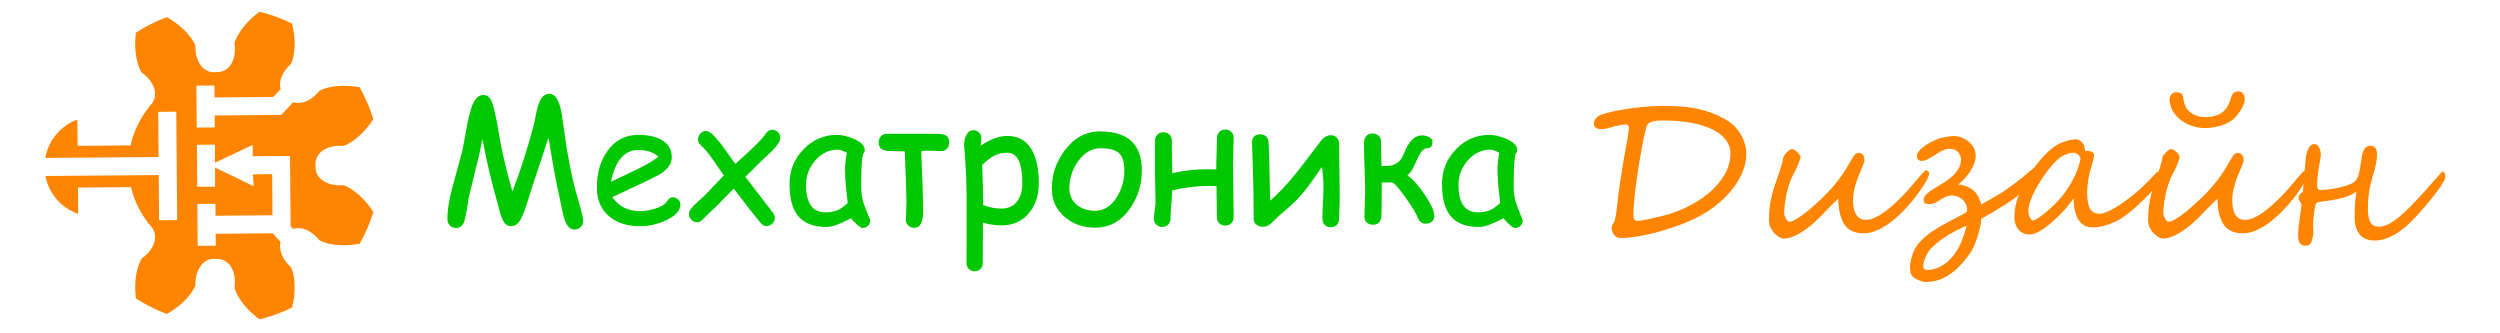 <?xml version="1.0" encoding="UTF-8"?>
<!-- Creator: CorelDRAW 2020 (64-Bit) -->
<svg xmlns="http://www.w3.org/2000/svg" xmlns:xlink="http://www.w3.org/1999/xlink" xmlns:xodm="http://www.corel.com/coreldraw/odm/2003" xml:space="preserve" width="150mm" height="20mm" version="1.1" style="shape-rendering:geometricPrecision; text-rendering:geometricPrecision; image-rendering:optimizeQuality; fill-rule:evenodd; clip-rule:evenodd" viewBox="0 0 15000 2000">
 <defs>
  <style type="text/css">
   <![CDATA[
    .fil2 {fill:#FF8400}
    .fil0 {fill:#00C800;fill-rule:nonzero}
    .fil1 {fill:#FF8400;fill-rule:nonzero}
   ]]>
  </style>
 </defs>
 <g id="_0">
  <path class="fil0" d="M3446.66 1377.24c-18.21,0 -33.16,-9.45 -44.85,-28.18 -9.96,-16.15 -19.07,-43.13 -27.14,-80.76l-18.05 -86.77c-13.74,-53.62 -35.57,-172.18 -65.46,-355.69l-100.87 303.79 -29.9 95.71c-12.03,37.98 -24.74,69.08 -37.8,93.31 -14.09,25.26 -33.16,37.97 -57.05,37.97 -19.76,0 -35.39,-10.65 -46.91,-31.96 -7.39,-14.09 -14.09,-32.13 -20.1,-53.95l-14.61 -55.85c-33.85,-118.56 -63.75,-245.54 -89.69,-380.95l-18.04 90.21 -64.96 266.17c-2.74,31.1 -11.16,77.32 -25.25,138.49 -9.97,26.12 -26.64,39.18 -49.66,39.18 -16.5,0 -29.56,-5.84 -39.35,-17.7 -8.42,-9.96 -12.55,-22.51 -12.55,-37.28 0,-56.02 11.52,-124.92 34.71,-206.54l55.33 -202.94 29.21 -158.77c14.78,-74.23 30.42,-122.68 46.74,-145.54 13.58,-19.41 30.07,-29.21 49.83,-29.21 21.82,0 38.15,12.37 48.97,37.29 13.06,29.9 27.15,90.9 42.27,182.83 17.87,110.48 45.54,230.08 83.17,358.78 49.83,-129.39 92.79,-264.1 129.22,-404.15l15.12 -73.54c6.01,-29.55 13.92,-53.27 23.71,-71.48 13.06,-24.57 31.1,-36.94 53.95,-36.94 28.87,0 50.87,27.83 65.99,83.33 5.32,19.08 11.85,58.77 19.59,118.91 19.76,151.73 44.5,281.46 73.88,388.85l24.75 86.6c12.71,46.4 19.07,75.09 19.07,85.75 0,14.6 -5.5,26.63 -16.32,36.42 -11,9.8 -23.2,14.61 -36.95,14.61z"></path>
  <path id="1" class="fil0" d="M3842.38 1357.65c-75.95,0 -137.29,-18.9 -184.2,-56.87 -51.38,-41.76 -76.98,-100.52 -76.98,-175.96 0,-87.12 21.14,-160.14 63.58,-219.08 45.88,-64.44 107.39,-96.57 184.37,-96.57 55.67,0 101.21,9.45 136.61,28.18 43.3,23.2 64.95,58.77 64.95,106.71 0,33.5 -19.07,64.09 -57.05,91.58 -16.84,12.03 -52.41,30.76 -106.88,56.36l-192.79 90.9c18.73,27.84 42.27,48.8 70.28,62.89 28.01,14.09 60.65,21.14 97.94,21.14 23.03,0 50.35,-4.3 81.45,-13.06 39.69,-11.17 65.12,-25.61 76.46,-43.48 11.52,-18.04 23.72,-26.97 36.77,-26.97 11.86,0 22.34,4.46 31.45,13.23 9.28,8.93 13.92,19.24 13.92,30.93 0,37.11 -30.07,69.07 -90.04,95.88 -51.38,22.85 -101.21,34.19 -149.84,34.19zm-13.4 -457.75c-41.07,0 -75.09,15.8 -102.24,47.42 -27.32,31.79 -47.6,79.39 -61,143.14l154.65 -73.38c60.83,-29.55 104.13,-55.15 129.9,-76.98 -28.87,-26.8 -69.42,-40.2 -121.31,-40.2z"></path>
  <path id="2" class="fil0" d="M4635.38 902.82l-73.54 69.07 -89.52 89.35 164.27 213.93c8.42,10.83 12.54,21.31 12.54,31.62 0,13.23 -4.98,24.74 -15.12,34.71 -10.14,10.14 -21.65,15.12 -34.54,15.12 -12.71,0 -24.4,-6.19 -34.88,-18.56 -30.76,-35.74 -85.06,-104.81 -162.72,-206.71l-98.12 101.21c-19.76,17.87 -48.63,45.53 -86.6,83.17 -10.65,12.19 -22.34,18.21 -34.71,18.21 -12.72,0 -24.06,-4.98 -34.02,-15.12 -9.8,-10.14 -14.78,-21.65 -14.78,-34.71 0,-10.48 4.12,-21.14 12.54,-31.79 9.45,-12.54 24.06,-27.49 43.82,-44.85 23.2,-20.62 38.49,-34.71 45.71,-42.44l107.22 -112.38 -65.98 -95.36c-26.47,-37.98 -49.66,-65.64 -69.6,-83.17 -12.71,-11.34 -19.07,-23.88 -19.07,-37.29 0,-13.4 4.81,-25.25 14.44,-35.74 9.45,-10.48 20.44,-15.63 32.99,-15.63 19.76,0 49.66,25.94 89.52,77.66l87.12 120.46 98.97 -90.73c40.9,-38.83 68.73,-69.07 83.17,-90.9 10.65,-15.81 23.37,-23.71 38.14,-23.71 12.89,0 24.4,4.81 34.54,14.61 9.97,9.79 14.95,20.96 14.95,33.85 0,18.38 -15.64,43.81 -46.74,76.12z"></path>
  <path id="3" class="fil0" d="M5174.76 1367.96c-6.36,0 -17.87,-7.39 -34.71,-22.16 -15.13,-13.75 -26.29,-25.95 -33.68,-36.6 -32.31,17.35 -60.66,30.41 -85.23,39.34 -24.4,8.77 -45.02,13.24 -61.34,13.24 -78.7,0 -135.92,-22.17 -171.83,-66.5 -33.85,-41.59 -50.87,-105.33 -50.87,-191.25 0,-81.1 28.01,-150.52 83.86,-208.26 56.01,-57.73 122.86,-86.6 200.35,-86.6 29.21,0 62.03,7.56 98.29,22.68 45.7,18.73 68.56,41.41 68.56,67.87 0,9.11 -3.27,17.19 -9.97,24.23 -3.43,12.72 -6.01,33.68 -7.9,62.89 -1.89,29.21 -2.92,66.67 -3.27,112.21 -0.34,41.75 2.58,74.57 8.59,98.8 3.27,14.78 13.75,44.33 31.45,88.49 2.41,6.19 6.19,14.95 11.51,26.81l3.1 8.42c0,13.57 -4.64,24.57 -14.09,33.33 -9.46,8.77 -20.28,13.06 -32.82,13.06zm-104.65 -350.02c0,-14.43 0.86,-30.24 2.75,-47.25 1.89,-17.01 4.64,-35.05 8.42,-54.13 -12.54,-6.53 -23.2,-11.17 -32.13,-14.26 -8.94,-2.92 -15.98,-4.47 -21.48,-4.47 -52.07,0 -97.08,21.31 -134.89,63.75 -37.8,42.62 -56.7,91.59 -56.7,147.09 0,55.16 9.79,96.57 29.21,124.06 19.59,27.67 48.8,41.41 87.8,41.41 32.31,0 59.63,-5.84 82.31,-17.7 12.03,-6.35 29.04,-19.07 50.86,-38.31 -10.82,-89.18 -16.15,-155.85 -16.15,-200.19z"></path>
  <path id="4" class="fil0" d="M5695.57 855.56c0,14.78 -4.64,26.98 -13.91,36.6 -9.28,9.63 -21.14,14.44 -35.57,14.44 -9.11,0 -22.51,-0.52 -40.55,-1.38 -18.05,-0.86 -31.62,-1.2 -40.73,-1.2 -9.96,0 -22.51,1.03 -37.29,3.09 7.56,176.47 11.35,296.24 11.35,359.3 0,67.01 -17.7,100.52 -53.27,100.52 -13.4,0 -25.09,-4.3 -34.88,-13.06 -9.97,-8.76 -14.95,-19.59 -14.95,-32.65 0,-12.71 0.51,-31.78 1.54,-57.22 1.03,-25.6 1.55,-44.67 1.55,-57.39 0,-44.16 -3.44,-143.65 -10.31,-298.47 -11,-0.68 -32.48,-1.03 -63.92,-1.03 -29.38,0 -49.66,-2.06 -61,-6.01 -21.14,-7.39 -31.79,-23.03 -31.79,-46.57 0,-14.09 4.47,-26.29 13.4,-36.42 8.94,-10.14 20.45,-15.13 35.06,-15.13l297.26 0c24.75,0 42.79,2.58 53.79,7.56 16.15,7.74 24.22,22.69 24.22,45.02z"></path>
  <path id="5" class="fil0" d="M6008.82 1352.5c-33.68,0 -70.63,-5.33 -111.01,-16.16l-1.03 241.08c0,14.78 -4.64,26.81 -13.74,36.26 -9.11,9.45 -20.97,14.09 -35.23,14.09 -14.26,0 -26.12,-4.64 -35.22,-14.09 -9.11,-9.45 -13.75,-21.48 -13.75,-36.26l1.03 -201.55 0 -201.05c-1.03,-73.54 -3.61,-140.55 -7.73,-201.04l-7.73 -102.24c0,-23.88 4.46,-43.98 13.23,-60.48 10.14,-19.76 24.91,-29.73 44.16,-29.73 13.23,0 24.23,4.64 33.33,13.92 8.94,9.28 13.41,20.79 13.41,34.2 0,3.09 -0.52,8.59 -1.55,16.66 -1.72,10.31 -2.92,19.94 -3.61,28.7 28.87,-19.93 56.7,-34.71 83.68,-44.68 26.81,-9.79 52.41,-14.77 76.98,-14.77 68.73,0 119.25,30.58 151.04,91.58 25.26,48.29 37.8,112.38 37.8,191.76 0,72.52 -19.59,132.31 -58.59,179.22 -41.24,49.66 -96.57,74.58 -165.47,74.58zm34.88 -436.11c-30.76,0 -58.77,6.88 -83.51,20.62 -17.87,9.8 -40.38,27.49 -67.53,53.27 4.12,76.12 6.19,156.19 6.19,240.05 36.6,14.09 73.37,21.13 109.97,21.13 42.1,0 74.06,-15.64 96.39,-46.74 19.08,-27.15 28.7,-62.37 28.7,-105.67 0,-61 -7.39,-106.71 -22.34,-137.12 -14.95,-30.42 -37.63,-45.54 -67.87,-45.54z"></path>
  <path id="6" class="fil0" d="M6851.13 1023.44c0,82.82 -23.2,157.91 -69.42,225.27 -53.96,78.18 -124.24,117.19 -211.01,117.19 -70.97,0 -131.28,-20.96 -180.94,-62.89 -52.58,-44.16 -78.87,-101.55 -78.87,-172 0,-82.82 25.26,-158.43 75.95,-226.82 56.53,-77.15 128.19,-115.64 214.96,-115.64 166.16,0 249.33,78.36 249.33,234.89zm-105.16 0c0,-51.03 -10.83,-86.08 -32.31,-105.16 -21.48,-19.07 -58.76,-28.69 -111.86,-28.69 -51.38,0 -95.88,25.94 -133.17,78.01 -35.05,49.31 -52.58,103.78 -52.58,163.41 0,40.21 15.12,73.03 45.54,98.11 29.04,23.89 65.47,35.74 109.11,35.74 50.86,0 93.3,-25.94 127.67,-78.01 31.79,-47.94 47.6,-102.41 47.6,-163.41z"></path>
  <path id="7" class="fil0" d="M7401.84 1303.53c0,14.94 -4.64,26.8 -14.09,36.08 -9.45,9.28 -21.31,13.92 -35.74,13.92 -14.95,0 -26.98,-4.64 -36.43,-13.92 -9.45,-9.11 -14.09,-21.14 -14.09,-35.91 0,-25.95 -0.86,-88.15 -2.58,-186.78 -24.91,-1.03 -36.94,-1.55 -36.25,-1.55 -79.22,0 -155.85,8.94 -229.74,26.81 0,19.07 -1.72,47.42 -4.98,84.54 -3.44,36.08 -4.99,64.26 -4.99,84.71 0,14.78 -4.64,26.8 -13.91,36.26 -9.28,9.45 -21.14,14.09 -35.92,14.09 -14.43,0 -26.29,-4.64 -35.74,-14.09 -9.28,-9.46 -14.09,-21.48 -14.09,-36.26 0,-12.03 1.72,-28.52 4.81,-49.49 3.27,-20.96 4.82,-37.46 4.82,-49.66 0,-20.1 -0.52,-50.34 -1.55,-90.72 -1.03,-40.38 -1.55,-70.8 -1.55,-90.9 0,-21.48 0,-52.58 0,-93.48 0.35,-41.06 0.52,-72.17 0.52,-93.64 0,-14.78 4.81,-26.81 14.26,-35.92 9.28,-9.28 21.31,-13.91 35.74,-13.91 14.95,0 26.98,4.63 36.43,13.74 9.45,9.28 14.09,21.14 14.09,35.91 0,24.06 0.34,56.71 1.03,97.95 1.03,45.36 1.72,78.01 2.06,97.77 82.65,-18.9 170.63,-26.46 263.93,-22.68l0 -32.82c0,-20.11 0.69,-46.22 2.06,-78.19 1.38,-34.7 1.89,-60.65 1.89,-78.18 0,-14.43 4.82,-26.46 14.09,-35.91 9.45,-9.45 21.48,-14.09 36.26,-14.09 14.43,0 26.29,4.64 35.74,14.09 9.28,9.45 13.92,21.31 13.92,35.91 0,17.7 -0.52,43.65 -1.89,77.84 -1.38,34.02 -2.06,60.31 -2.06,78.36 0,36.6 0.68,90.03 2.06,160.14 1.37,70.11 1.89,123.38 1.89,159.98z"></path>
  <path id="8" class="fil0" d="M8038.47 1197.33c0,13.06 -0.52,32.65 -1.89,58.43 -1.38,25.77 -2.07,45.19 -2.07,58.25 0,14.09 -4.81,25.94 -14.26,35.57 -9.62,9.45 -21.48,14.26 -35.39,14.26 -14.44,0 -26.47,-4.81 -36.09,-14.26 -9.45,-9.63 -14.26,-21.31 -14.26,-35.4 0,-21.82 1.03,-54.3 3.09,-97.43 2.06,-43.13 3.09,-75.6 3.09,-97.25 0,-41.24 -3.26,-80.42 -9.62,-117.54 -41.07,60.32 -70.79,102.41 -89.35,126.13 -35.74,45.53 -70.79,83.16 -105.5,112.55 -45.71,38.49 -79.73,69.41 -102.07,92.44 -17.7,18.39 -36.43,27.66 -56.02,27.66 -14.77,0 -27.49,-3.78 -38.31,-11.51 -11.86,-8.76 -17.7,-20.45 -17.7,-34.88 0,-95.71 -1.72,-195.37 -4.99,-299.16 -3.6,-107.9 -5.32,-160.48 -5.32,-157.74 0,-34.19 16.84,-51.37 50.34,-51.37 28.36,0 45.02,16.15 49.66,48.28 0.69,5.16 1.72,38.15 3.44,99.32l5.84 250.36c50.86,-44.68 103.79,-100.87 158.94,-168.91 17.19,-21.14 64.1,-82.65 140.9,-184.21 19.94,-26.46 41.07,-39.69 63.58,-39.69 14.09,0 25.95,4.64 35.57,14.09 9.62,9.45 14.43,21.31 14.43,35.74 0,37.12 0.69,93.31 2.07,168.22 1.37,74.92 1.89,130.94 1.89,168.05z"></path>
  <path id="9" class="fil0" d="M8606.36 1296.82c0,13.41 -5.32,24.4 -15.8,32.82 -10.66,8.42 -22.34,12.55 -35.4,12.55 -23.54,0 -39.69,-11.86 -48.46,-35.74 -8.93,-23.89 -33.33,-64.27 -73.2,-120.97 -42.44,-60.14 -69.93,-90.38 -82.3,-90.73 -3.44,0 -23.54,0 -60.32,0 0,11.17 -0.17,30.76 -0.51,58.94 -0.35,26.29 -0.52,46.05 -0.52,59.62 0,54.99 -0.86,86.43 -2.57,94.17 -5.33,27.32 -21.83,40.89 -49.49,40.89 -14.09,0 -26.12,-4.12 -36.09,-12.54 -9.96,-8.42 -14.95,-19.59 -14.95,-33.34 0,-15.8 0.69,-40.55 2.07,-74.23 1.37,-33.68 2.06,-58.76 2.06,-74.74 0,-31.96 -1.2,-79.73 -3.61,-143.65 -2.41,-63.75 -3.61,-111.69 -3.61,-144 0,-43.3 17.18,-64.95 51.72,-64.95 14.09,0 26.12,4.3 35.74,13.06 9.8,8.76 14.61,19.76 14.61,33.34 0,24.4 1.2,73.88 3.61,148.46 8.93,0 21.3,0 36.77,0 40.89,-2.75 70.45,-20.97 88.66,-54.82 5.33,-12.37 12.37,-28.52 21.14,-48.28 25.94,-53.61 57.9,-80.42 96.22,-80.42 12.03,0 24.57,2.92 37.81,8.59 16.66,7.39 25.08,17.02 25.08,29.04 0,26.47 -11.34,39.7 -34.19,39.7 -18.9,0 -38.32,22.51 -58.42,67.35 -13.92,30.59 -21.83,47.43 -23.54,50.87 -10.31,19.07 -21.65,33.85 -34.37,44.16 33.33,23.88 68.56,63.23 105.16,117.87 37.8,56.19 56.7,98.46 56.7,126.98z"></path>
  <path id="10" class="fil0" d="M9089.55 1367.96c-6.36,0 -17.87,-7.39 -34.71,-22.16 -15.13,-13.75 -26.29,-25.95 -33.68,-36.6 -32.31,17.35 -60.66,30.41 -85.23,39.34 -24.4,8.77 -45.02,13.24 -61.34,13.24 -78.7,0 -135.92,-22.17 -171.83,-66.5 -33.85,-41.59 -50.87,-105.33 -50.87,-191.25 0,-81.1 28.01,-150.52 83.86,-208.26 56.01,-57.73 122.86,-86.6 200.35,-86.6 29.21,0 62.03,7.56 98.29,22.68 45.7,18.73 68.56,41.41 68.56,67.87 0,9.11 -3.27,17.19 -9.97,24.23 -3.43,12.72 -6.01,33.68 -7.9,62.89 -1.89,29.21 -2.92,66.67 -3.27,112.21 -0.34,41.75 2.58,74.57 8.59,98.8 3.27,14.78 13.75,44.33 31.45,88.49 2.41,6.19 6.19,14.95 11.51,26.81l3.1 8.42c0,13.57 -4.64,24.57 -14.09,33.33 -9.46,8.77 -20.28,13.06 -32.82,13.06zm-104.65 -350.02c0,-14.43 0.86,-30.24 2.75,-47.25 1.89,-17.01 4.64,-35.05 8.42,-54.13 -12.54,-6.53 -23.2,-11.17 -32.13,-14.26 -8.94,-2.92 -15.98,-4.47 -21.48,-4.47 -52.07,0 -97.08,21.31 -134.89,63.75 -37.8,42.62 -56.7,91.59 -56.7,147.09 0,55.16 9.79,96.57 29.21,124.06 19.59,27.67 48.8,41.41 87.8,41.41 32.31,0 59.63,-5.84 82.31,-17.7 12.03,-6.35 29.04,-19.07 50.86,-38.31 -10.82,-89.18 -16.15,-155.85 -16.15,-200.19z"></path>
  <path class="fil1" d="M9690.25 1318.63c2.29,-11.07 4.58,-23.86 6.68,-38.18 2.29,-14.32 4.2,-29.41 5.73,-45.06 1.14,-16.04 3.24,-35.9 6.3,-59.39 3.24,-23.48 6.87,-48.3 10.69,-74.65 4.01,-26.16 8.02,-52.7 12.22,-79.43 4.39,-26.54 8.4,-51.36 12.41,-74.08 3.82,-22.73 7.45,-42.39 10.31,-59 3.06,-16.62 5.16,-27.88 6.11,-33.8 1.53,-6.11 3.06,-13.37 4.58,-21.77 1.53,-8.59 2.68,-17.18 3.82,-25.77 1.15,-8.6 2.1,-16.61 2.87,-24.06 0.76,-7.45 1.14,-13.37 1.14,-17.38 0,-5.15 -1.72,-9.73 -5.15,-13.36 -3.25,-3.82 -9.55,-5.73 -18.91,-5.73 -8.97,0 -20.04,1.53 -33.22,4.58 -13.36,2.87 -26.54,6.11 -39.71,9.74 -13.37,3.63 -25.59,6.87 -37.04,9.74 -11.27,3.05 -19.86,4.58 -25.4,4.58 -17.18,0 -29.79,-2.86 -38,-8.78 -8.21,-5.73 -12.41,-12.99 -12.41,-21.39 0,-14.32 4.01,-26.16 12.03,-35.89 8.02,-9.74 18.9,-17 32.84,-21.77 20.05,-7.07 44.49,-13.75 73.51,-19.86 28.84,-6.11 60.15,-11.65 93.75,-16.61 33.42,-4.77 67.98,-8.59 103.68,-11.46 35.71,-2.67 70.08,-4.2 103.3,-4.2 46.21,0 86.68,1.72 121.63,5.16 34.75,3.25 66.06,8.21 93.94,14.7 27.68,6.49 53.08,14.32 75.99,23.49 23.1,9.16 45.44,19.47 67.4,31.12 22.53,11.46 42.2,25.2 59,41.05 16.99,15.85 31.31,33.22 42.58,52.13 11.45,18.71 20.05,38.57 25.97,59.57 6.11,20.81 8.97,42 8.97,63.77 0,23.49 -3.63,47.54 -10.88,72.18 -7.26,24.63 -17.76,49.26 -31.32,73.7 -13.55,24.63 -30.36,49.07 -50.4,73.13 -19.86,24.05 -42.58,46.97 -67.98,69.11 -22.72,19.67 -46.2,37.24 -70.45,52.7 -24.25,15.47 -48.88,29.41 -73.71,41.82 -25.01,12.22 -50.21,23.29 -75.22,32.84 -25.21,9.74 -50.22,18.71 -74.85,26.92 -28.64,9.74 -57.09,18.14 -85.54,25.4 -28.26,7.44 -55.37,13.55 -81.34,18.52 -25.97,4.96 -50.41,8.97 -73.32,11.45 -22.91,2.68 -43.34,4.01 -61.29,4.01 -6.68,0 -13.17,-1.72 -19.48,-4.77 -6.3,-3.25 -11.83,-7.64 -16.61,-13.18 -4.58,-5.53 -8.4,-12.22 -11.45,-19.66 -2.87,-7.45 -4.4,-15.47 -4.4,-24.06 0,-3.63 0.96,-7.64 2.68,-12.03 1.91,-4.2 4.2,-8.59 6.87,-12.98 2.48,-4.58 4.97,-8.79 6.88,-12.6 2.1,-4.01 3.43,-7.45 4.2,-10.51zm110.17 -41.81c0,5.54 0,11.26 0,16.99 0,5.73 0.76,11.08 2.1,15.66 1.33,4.77 3.62,8.59 7.25,11.46 3.44,3.05 8.98,4.58 16.42,4.58 3.06,0 9.17,-0.77 18.71,-2.29 9.55,-1.53 19.86,-3.25 30.75,-5.35 11.07,-2.1 21.38,-4.01 30.93,-6.11 9.35,-2.1 15.65,-3.63 18.71,-4.77 63.77,-12.41 123.34,-31.13 178.91,-56.52 55.56,-25.39 104.06,-55.18 145.49,-89.55 41.43,-34.18 73.89,-71.98 97.57,-112.84 23.68,-41.05 35.51,-83.44 35.51,-127.17 0,-29.4 -8.97,-56.13 -26.73,-80.38 -17.95,-24.25 -44.1,-45.06 -78.47,-62.44 -34.18,-17.37 -76.38,-30.93 -126.4,-40.48 -49.84,-9.73 -106.93,-14.7 -171.08,-14.7 -21.2,0 -38.19,1.15 -50.98,3.06 -12.6,2.1 -22.53,5.15 -29.98,8.97 -7.25,4.01 -12.41,8.78 -15.66,14.7 -3.05,5.73 -5.53,12.41 -7.44,20.24 -4.39,17.19 -8.79,35.9 -13.18,56.33 -4.2,20.24 -8.21,40.86 -12.03,61.48 -3.62,20.81 -7.25,41.05 -10.69,60.72 -3.24,19.86 -6.3,37.8 -8.78,54.22 -2.67,16.42 -4.78,30.36 -6.49,41.63 -1.72,11.45 -2.87,19.28 -3.63,23.29 -1.91,12.03 -4.01,27.31 -6.49,46.21 -2.49,18.71 -4.59,38.38 -6.69,59 -2.1,20.43 -3.81,40.1 -5.34,59 -1.53,18.9 -2.29,33.79 -2.29,45.06z"></path>
  <path id="1" class="fil1" d="M11574.79 1041.2c0,4.2 -1.91,11.27 -5.92,21.58 -3.82,10.31 -9.55,21.38 -16.99,33.22 -11.65,19.1 -25.4,39.91 -41.63,62.44 -16.23,22.53 -34.18,45.06 -53.84,67.4 -19.48,22.34 -40.29,44.11 -62.63,65.11 -22.15,21.19 -45.06,39.71 -68.55,55.75 -23.48,16.04 -47.16,28.83 -71.22,38.57 -24.05,9.74 -47.73,14.51 -70.83,14.51 -23.49,0 -44.49,-3.43 -63.2,-10.31 -18.52,-6.87 -34.37,-18.52 -47.55,-34.75 -12.98,-16.23 -23.1,-37.42 -30.36,-63.96 -7.44,-26.54 -11.45,-59.38 -12.6,-98.53 -13.94,12.8 -27.49,25.97 -40.86,39.72 -13.55,13.94 -26.92,27.68 -40.67,41.81 -13.55,13.94 -27.3,27.69 -41.05,41.25 -13.75,13.74 -27.68,26.35 -42,37.8 -28.65,23.49 -57.09,42.58 -85.54,57.09 -28.26,14.51 -54.8,21.77 -79.43,21.77 -3.63,0 -10.31,-2.29 -19.86,-6.87 -9.55,-4.78 -19.09,-11.65 -28.83,-20.82 -9.74,-9.16 -18.33,-20.62 -25.97,-34.56 -7.64,-14.13 -11.46,-30.36 -11.46,-49.07 0,-23.48 0.96,-45.63 3.06,-66.44 2.1,-21.01 5.15,-41.44 9.55,-61.29 4.2,-20.05 9.54,-39.91 15.65,-59.96 6.11,-19.86 13.18,-40.86 21.01,-62.82 1.9,-5.72 4.58,-13.74 8.4,-24.05 3.62,-10.51 7.25,-21.58 10.88,-33.42 3.44,-11.65 6.87,-23.1 10.12,-34.37 3.05,-11.07 4.96,-20.24 5.73,-27.3 0.76,-5.35 3.24,-11.08 7.25,-17.76 4.2,-6.49 8.98,-12.6 14.71,-18.33 5.53,-5.73 11.26,-10.69 16.99,-14.51 5.73,-4.01 10.5,-5.92 14.32,-5.92 4.77,0 10.12,1.91 16.23,5.54 5.92,3.82 11.45,8.21 16.61,13.36 5.35,5.35 9.74,10.7 13.17,16.23 3.63,5.73 5.35,10.31 5.35,14.13 0,2.87 -1.14,8.21 -3.63,15.66 -2.48,7.45 -5.72,16.04 -9.73,25.97 -4.21,9.93 -8.79,20.24 -13.94,31.31 -5.35,11.08 -10.7,21.58 -16.23,31.51 -8.59,15.46 -16.23,33.22 -22.91,53.84 -6.88,20.43 -12.42,41.43 -17.19,62.82 -4.58,21.57 -8.21,42.39 -10.69,62.43 -2.29,20.05 -3.63,37.43 -3.63,51.94 0,3.82 0.96,8.59 2.86,14.32 1.91,5.73 4.21,11.46 7.07,17.18 2.67,5.54 5.92,10.31 9.55,14.13 3.43,4.01 6.87,5.92 10.31,5.92 9.35,0 21.38,-4.01 36.08,-12.03 14.71,-8.02 30.55,-18.33 47.74,-31.12 17.18,-12.6 34.75,-26.92 52.89,-42.77 18.14,-15.85 35.51,-31.5 51.93,-47.16 16.61,-15.66 31.7,-30.55 44.87,-44.49 13.18,-13.94 23.68,-25.58 31.51,-34.94 18.71,-22.15 35.89,-44.11 51.55,-66.26 15.66,-22.33 29.79,-44.87 42.58,-67.97 11.45,-21 21.38,-37.23 29.78,-49.07 8.41,-11.65 17.19,-17.57 26.16,-17.57 8.4,0 15.28,1.72 20.43,5.35 4.97,3.44 8.6,7.83 11.08,12.79 2.48,5.16 4.01,10.31 4.58,16.04 0.38,5.54 0.76,10.5 0.76,15.09 0,1.14 -0.76,3.81 -2.48,8.4 -1.72,4.39 -3.82,9.74 -6.3,16.23 -2.29,6.3 -4.96,13.17 -8.02,20.62 -3.05,7.44 -5.92,14.51 -8.59,21 -2.86,6.49 -5.35,12.22 -7.26,16.99 -2.1,4.97 -3.62,8.02 -4.2,9.55 -4.58,12.03 -8.78,24.06 -12.6,36.47 -4.01,12.22 -7.25,24.44 -10.12,36.85 -2.86,12.22 -4.96,24.06 -6.49,35.52 -1.53,11.45 -2.29,21.76 -2.29,31.12 0,17.37 1.33,33.6 4.01,48.3 2.67,14.71 7.06,27.31 13.17,38 6.11,10.69 14.13,18.9 24.06,25.01 9.93,5.92 21.96,8.79 36.09,8.79 16.04,0 33.22,-4.01 51.36,-12.03 18.33,-8.02 37.04,-18.71 56.33,-32.27 19.09,-13.75 38.37,-29.21 57.85,-46.78 19.48,-17.57 38.19,-35.9 56.52,-54.8 18.33,-19.09 35.51,-38.19 51.93,-57.47 16.42,-19.09 31.32,-36.85 44.87,-53.27 3.63,-4.97 7.83,-9.74 12.22,-14.51 4.58,-4.97 8.78,-9.36 12.6,-13.18 4.01,-4.01 7.45,-7.06 10.31,-9.54 3.06,-2.49 5.35,-3.63 6.69,-3.63 2.67,0 6.49,1.72 11.26,4.96 4.78,3.44 7.26,8.21 7.26,14.51z"></path>
  <path id="2" class="fil1" d="M12233.14 1034.52c0,3.82 -2.87,9.93 -8.4,18.52 -5.54,8.59 -11.84,17.38 -19.1,26.54 -7.06,9.17 -13.94,17.57 -20.81,25.21 -7.06,7.63 -11.46,12.6 -13.75,14.7 -39.9,37.8 -83.25,71.6 -129.83,101.58 -46.59,29.97 -97.76,60.52 -153.33,91.45 0,7.07 -1.14,17.57 -3.82,31.7 -2.67,13.94 -6.11,29.4 -10.69,46.4 -4.39,16.99 -9.74,34.37 -16.23,51.93 -6.3,17.76 -12.98,34.18 -20.05,49.07 -4.2,8.6 -10.31,18.71 -18.71,30.74 -8.4,11.84 -17.75,24.06 -27.68,36.28 -10.12,12.41 -20.24,23.87 -30.55,34.75 -10.31,10.89 -19.29,19.48 -27.12,26.35 -16.42,13.37 -32.07,24.82 -46.78,33.99 -14.7,9.35 -29.4,16.8 -44.1,22.53 -14.7,5.54 -29.6,9.55 -44.49,12.03 -14.89,2.29 -30.36,3.63 -46.4,3.63 -5.73,0 -12.41,-1.34 -20.43,-3.63 -8.02,-2.48 -16.23,-5.73 -24.44,-9.55 -8.21,-4.01 -15.65,-8.4 -22.53,-13.17 -6.87,-4.97 -11.84,-9.93 -14.89,-15.09 -2.29,-3.82 -3.82,-8.21 -4.97,-13.17 -1.14,-4.97 -2.1,-10.12 -2.86,-15.47 -0.76,-5.15 -1.15,-10.31 -1.34,-15.66 -0.19,-5.15 -0.38,-9.73 -0.38,-13.93 0,-3.63 1.34,-10.31 3.63,-19.86 2.48,-9.55 4.77,-19.29 7.06,-29.41 7.83,-32.07 22.34,-60.33 43.54,-84.96 21.38,-24.63 46.59,-46.97 75.8,-67.21 29.4,-20.05 61.29,-38.95 95.66,-56.71 34.56,-17.76 68.93,-35.9 103.3,-54.61 3.43,-1.72 6.68,-4.2 9.73,-6.87 3.25,-2.87 4.78,-7.26 4.78,-13.18 0,-11.64 -2.29,-22.53 -7.07,-33.03 -4.58,-10.5 -11.07,-19.66 -19.28,-27.68 -8.21,-8.02 -18.14,-14.32 -29.79,-19.1 -11.84,-4.58 -24.63,-6.87 -38.38,-6.87 -4.77,0 -9.93,0.57 -15.08,1.91 -5.16,1.33 -9.36,2.48 -12.41,3.63 -11.08,4.58 -21,9.35 -29.6,14.51 -8.59,5.34 -16.61,10.31 -24.25,15.08 -7.63,4.97 -15.27,8.98 -22.91,12.03 -7.64,3.25 -16.61,4.77 -26.73,4.77 -9.93,0 -18.33,-1.52 -25.01,-4.39 -6.88,-3.05 -10.12,-10.88 -10.12,-23.48 0,-11.27 5.54,-21.77 16.42,-31.89 11.07,-10.12 24.82,-20.43 41.43,-30.74 16.61,-10.5 34.56,-21.39 53.66,-32.84 19.28,-11.27 37.23,-24.06 53.84,-38.19 16.61,-14.32 30.36,-29.98 41.24,-47.35 11.08,-17.38 16.61,-37.23 16.61,-59.57 0,-7.83 -1.52,-15.66 -4.58,-23.3 -2.86,-7.64 -7.25,-14.32 -12.79,-20.24 -5.54,-6.11 -12.6,-10.88 -21.01,-14.7 -8.4,-3.63 -17.75,-5.54 -28.25,-5.54 -15.28,0 -30.36,3.82 -45.06,11.46 -14.71,7.64 -29.03,16.04 -42.97,24.82 -13.93,8.98 -27.68,17.38 -41.24,25.01 -13.36,7.64 -26.16,11.46 -38.57,11.46 -10.31,0 -17.95,-2.67 -22.53,-7.83 -4.77,-5.15 -7.06,-11.45 -7.06,-18.52 0,-9.35 3.05,-18.52 8.97,-27.3 5.92,-8.98 13.56,-17.38 22.91,-25.02 9.36,-7.63 19.48,-14.7 30.55,-21.57 10.89,-6.68 21.39,-12.41 31.51,-17.19 10.12,-4.96 18.9,-8.78 26.54,-11.83 7.64,-2.87 12.79,-4.97 15.46,-6.11 4.01,-1.53 10.32,-3.06 18.53,-4.59 8.21,-1.33 16.61,-2.86 25.39,-4.39 8.78,-1.53 16.61,-2.67 23.68,-3.63 7.25,-0.95 11.64,-1.33 13.55,-1.33 17.57,0 34.37,3.05 50.6,9.16 16.23,6.11 30.74,14.51 43.34,25.21 12.61,10.69 22.72,23.1 30.17,37.42 7.45,14.32 11.27,29.6 11.27,45.63 0,15.66 -3.06,31.51 -8.98,47.55 -5.92,16.04 -13.74,31.69 -23.48,46.97 -9.74,15.27 -21.01,29.78 -33.61,43.34 -12.6,13.56 -25.77,25.59 -39.14,36.09 8.97,0 18.9,1.33 29.98,4.2 10.88,2.86 21.76,6.87 32.46,12.03 10.5,5.15 20.62,11.64 29.78,19.28 9.36,7.64 16.81,16.42 22.53,25.97 3.25,5.73 5.92,10.69 8.02,15.08 2.1,4.59 3.82,8.79 5.54,12.99 1.72,4.01 3.44,8.4 5.16,13.17 1.52,4.58 3.62,10.12 5.72,16.42 23.3,-12.6 42.96,-23.67 59.19,-33.03 16.04,-9.36 30.17,-17.57 41.82,-24.63 11.84,-7.07 21.77,-13.37 30.17,-18.9 8.4,-5.73 16.61,-11.27 24.44,-16.81 7.83,-5.53 15.84,-11.45 24.05,-17.37 8.22,-5.92 17.95,-12.99 29.03,-21.2 13.74,-10.12 27.11,-20.62 39.71,-31.31 12.79,-10.88 24.44,-20.81 34.94,-29.79 10.7,-8.97 20.05,-16.22 28.26,-21.95 8.21,-5.92 14.7,-8.79 19.67,-8.79 1.91,0 3.63,1.15 5.34,3.44 1.53,2.1 3.06,4.97 4.4,8.4 1.33,3.25 2.29,6.88 3.05,10.5 0.77,3.82 1.15,7.07 1.15,9.55zm-483.26 454.24c7.44,-12.98 14.13,-27.31 20.43,-42.77 6.11,-15.47 11.45,-30.17 15.84,-43.92 5.35,-16.04 9.93,-32.26 13.94,-48.69 -54.8,24.25 -100.05,48.5 -135.75,72.75 -35.9,24.25 -63.39,47.54 -82.87,69.88 -4.2,4.59 -8.59,10.51 -13.37,18.14 -4.96,7.64 -9.35,16.04 -13.55,25.02 -4.01,8.97 -7.45,18.14 -10.31,27.87 -2.68,9.74 -4.2,18.91 -4.2,27.5 0,2.29 0.19,4.77 0.38,7.83 0.19,2.86 0.95,5.72 2.48,8.02 1.53,2.48 3.63,4.58 6.49,6.49 2.68,1.91 6.88,2.86 12.41,2.86 33.99,0 67.4,-10.69 100.25,-31.89 32.84,-21.38 62.05,-54.41 87.83,-99.09z"></path>
  <path id="3" class="fil1" d="M12354.57 1198.54c11.65,-12.8 24.06,-28.45 37.42,-47.17 13.56,-18.52 26.35,-38.76 38.76,-60.52 12.22,-21.96 23.11,-44.68 32.27,-68.36 9.36,-23.67 16.04,-46.97 20.24,-70.07 -3.82,-13.56 -9.74,-22.91 -17.95,-28.07 -8.21,-5.16 -17.18,-7.83 -26.73,-7.83 -10.5,0 -21.19,1.91 -32.27,5.92 -11.07,3.82 -20.81,7.83 -29.4,12.03 -10.69,5.15 -23.3,14.7 -37.62,28.83 -14.51,13.94 -29.4,30.55 -44.87,49.64 -15.46,19.29 -30.55,40.29 -45.25,63.01 -14.7,22.73 -28.07,45.45 -39.71,68.17 -11.84,22.91 -21.39,44.68 -28.64,65.87 -7.26,21 -10.89,39.53 -10.89,55.56 0,5.92 0.96,12.41 2.49,19.1 1.71,6.68 3.81,12.98 6.49,18.71 2.67,5.73 5.53,10.5 8.97,14.32 3.44,3.63 6.68,5.54 10.12,5.54 3.63,0 10.88,-3.06 21.58,-9.17 10.5,-6.3 23.1,-14.89 37.42,-25.77 14.32,-11.08 29.98,-24.25 46.97,-39.53 16.99,-15.27 33.8,-32.08 50.6,-50.21zm571.66 -150.08c4.2,-4.77 8.21,-8.98 12.03,-12.79 4.01,-3.82 7.07,-5.54 9.36,-5.54 2.86,0 5.73,1.72 8.4,4.96 2.48,3.44 3.82,10.12 3.82,20.24 0,9.55 -1.53,19.86 -4.39,30.36 -3.06,10.69 -7.26,19.1 -12.41,25.59 -8.21,9.93 -18.14,21.38 -29.6,34.37 -11.65,12.79 -24.44,26.15 -38.38,39.9 -13.94,13.75 -28.64,27.88 -43.91,42.01 -15.28,14.13 -30.36,27.49 -45.64,39.9 -15.08,12.61 -29.78,23.68 -44.1,33.61 -14.32,9.93 -27.5,17.76 -39.53,23.87 -14.51,6.68 -27.87,12.6 -40.29,17.56 -12.22,4.97 -24.05,9.17 -35.7,12.22 -11.65,3.25 -23.29,5.54 -35.32,7.07 -11.84,1.52 -24.63,2.29 -38.57,2.29 -15.28,0 -29.6,-3.25 -42.77,-9.55 -13.18,-6.3 -24.82,-16.42 -34.94,-30.55 -10.12,-13.94 -17.95,-32.08 -23.68,-54.23 -5.92,-22.14 -8.78,-49.07 -8.78,-80.76 -18.72,27.49 -40.1,54.42 -64.35,80.57 -24.25,25.97 -48.5,49.27 -72.94,69.89 -24.44,20.43 -47.73,36.85 -69.88,49.26 -22.34,12.22 -40.67,18.33 -55.18,18.33 -16.04,0 -29.98,-2.87 -41.62,-8.98 -11.84,-5.92 -21.39,-13.55 -28.84,-23.1 -7.44,-9.55 -12.98,-20.24 -16.8,-31.89 -3.82,-11.83 -5.54,-23.29 -5.54,-34.36 0,-6.11 0.2,-13.37 0.58,-22.15 0.38,-8.79 1.14,-17.76 2.1,-26.93 1.14,-8.97 2.67,-18.13 4.2,-27.11 1.72,-8.97 3.63,-16.8 5.92,-23.48 6.3,-22.34 15.27,-46.02 26.92,-70.65 11.46,-24.82 24.63,-49.45 39.33,-73.89 14.7,-24.44 30.93,-48.12 48.5,-71.03 17.57,-22.91 35.32,-43.73 53.27,-62.44 18.14,-18.52 36.28,-34.56 54.61,-48.11 18.33,-13.37 35.7,-22.92 52.13,-28.45 4.39,-2.29 10.31,-4.59 17.56,-6.69 7.26,-2.29 15.09,-4.2 23.3,-5.91 8.01,-1.72 15.84,-3.06 23.1,-4.21 7.25,-1.14 13.17,-1.71 17.57,-1.71 8.59,0 16.22,2.1 22.91,6.49 6.87,4.2 12.6,9.93 17.37,16.8 4.97,6.87 8.59,14.51 10.89,23.1 2.48,8.6 3.62,17 3.62,25.21 4.2,-1.53 9.17,-2.29 15.28,-2.29 9.16,0 17.95,2.29 26.16,6.49 8.21,4.39 12.41,10.69 12.41,19.28 0,4.2 -0.77,9.36 -2.1,15.66 -1.15,6.3 -2.87,13.56 -4.58,21.38 -1.91,7.83 -4.21,15.85 -6.88,24.06 -2.48,8.21 -4.96,15.85 -7.25,22.91 -2.49,7.83 -5.16,17.57 -7.45,29.22 -2.48,11.84 -4.77,24.06 -6.68,37.04 -2.1,12.79 -3.63,25.59 -4.78,38 -1.14,12.41 -1.72,23.48 -1.72,32.65 0,45.63 5.54,78.66 16.43,99.28 11.07,20.82 30.74,31.13 58.99,31.13 10.51,0 23.49,-3.06 39.15,-9.17 15.84,-6.3 32.84,-14.7 51.55,-25.78 18.71,-11.07 38.38,-24.05 59,-38.95 20.81,-14.89 41.43,-30.93 62.44,-48.3 20.81,-17.38 41.24,-35.52 60.9,-54.61 19.86,-18.9 38,-38 54.8,-57.09z"></path>
  <path id="4" class="fil1" d="M13849.8 1041.2c0,4.2 -1.91,11.27 -5.92,21.58 -3.82,10.31 -9.55,21.38 -16.99,33.22 -11.65,19.1 -25.4,39.91 -41.63,62.44 -16.23,22.53 -34.18,45.06 -53.84,67.4 -19.48,22.34 -40.29,44.11 -62.63,65.11 -22.15,21.19 -45.06,39.71 -68.55,55.75 -23.48,16.04 -47.16,28.83 -71.22,38.57 -24.05,9.74 -47.73,14.51 -70.83,14.51 -23.49,0 -44.49,-3.43 -63.2,-10.31 -18.52,-6.87 -34.37,-18.52 -47.55,-34.75 -12.98,-16.23 -23.1,-37.42 -30.36,-63.96 -7.44,-26.54 -11.45,-59.38 -12.6,-98.53 -13.94,12.8 -27.49,25.97 -40.86,39.72 -13.55,13.94 -26.92,27.68 -40.67,41.81 -13.55,13.94 -27.3,27.69 -41.05,41.25 -13.75,13.74 -27.68,26.35 -42,37.8 -28.65,23.49 -57.09,42.58 -85.54,57.09 -28.26,14.51 -54.8,21.77 -79.43,21.77 -3.63,0 -10.31,-2.29 -19.86,-6.87 -9.55,-4.78 -19.09,-11.65 -28.83,-20.82 -9.74,-9.16 -18.33,-20.62 -25.97,-34.56 -7.64,-14.13 -11.46,-30.36 -11.46,-49.07 0,-23.48 0.96,-45.63 3.06,-66.44 2.1,-21.01 5.15,-41.44 9.55,-61.29 4.2,-20.05 9.54,-39.91 15.65,-59.96 6.11,-19.86 13.18,-40.86 21.01,-62.82 1.9,-5.72 4.58,-13.74 8.4,-24.05 3.62,-10.51 7.25,-21.58 10.88,-33.42 3.44,-11.65 6.87,-23.1 10.12,-34.37 3.05,-11.07 4.96,-20.24 5.73,-27.3 0.76,-5.35 3.24,-11.08 7.25,-17.76 4.2,-6.49 8.98,-12.6 14.71,-18.33 5.53,-5.73 11.26,-10.69 16.99,-14.51 5.73,-4.01 10.5,-5.92 14.32,-5.92 4.77,0 10.12,1.91 16.23,5.54 5.92,3.82 11.45,8.21 16.61,13.36 5.35,5.35 9.74,10.7 13.17,16.23 3.63,5.73 5.35,10.31 5.35,14.13 0,2.87 -1.14,8.21 -3.63,15.66 -2.48,7.45 -5.72,16.04 -9.73,25.97 -4.21,9.93 -8.79,20.24 -13.94,31.31 -5.35,11.08 -10.7,21.58 -16.23,31.51 -8.59,15.46 -16.23,33.22 -22.91,53.84 -6.88,20.43 -12.42,41.43 -17.19,62.82 -4.58,21.57 -8.21,42.39 -10.69,62.43 -2.29,20.05 -3.63,37.43 -3.63,51.94 0,3.82 0.96,8.59 2.86,14.32 1.91,5.73 4.21,11.46 7.07,17.18 2.67,5.54 5.92,10.31 9.55,14.13 3.43,4.01 6.87,5.92 10.31,5.92 9.35,0 21.38,-4.01 36.08,-12.03 14.71,-8.02 30.55,-18.33 47.74,-31.12 17.18,-12.6 34.75,-26.92 52.89,-42.77 18.14,-15.85 35.51,-31.5 51.93,-47.16 16.61,-15.66 31.7,-30.55 44.87,-44.49 13.18,-13.94 23.68,-25.58 31.51,-34.94 18.71,-22.15 35.89,-44.11 51.55,-66.26 15.66,-22.33 29.79,-44.87 42.58,-67.97 11.45,-21 21.38,-37.23 29.78,-49.07 8.41,-11.65 17.19,-17.57 26.16,-17.57 8.4,0 15.28,1.72 20.43,5.35 4.97,3.44 8.6,7.83 11.08,12.79 2.48,5.16 4.01,10.31 4.58,16.04 0.38,5.54 0.76,10.5 0.76,15.09 0,1.14 -0.76,3.81 -2.48,8.4 -1.72,4.39 -3.82,9.74 -6.3,16.23 -2.29,6.3 -4.96,13.17 -8.02,20.62 -3.05,7.44 -5.92,14.51 -8.59,21 -2.86,6.49 -5.35,12.22 -7.26,16.99 -2.1,4.97 -3.62,8.02 -4.2,9.55 -4.58,12.03 -8.78,24.06 -12.6,36.47 -4.01,12.22 -7.25,24.44 -10.12,36.85 -2.86,12.22 -4.96,24.06 -6.49,35.52 -1.53,11.45 -2.29,21.76 -2.29,31.12 0,17.37 1.33,33.6 4.01,48.3 2.67,14.71 7.06,27.31 13.17,38 6.11,10.69 14.13,18.9 24.06,25.01 9.93,5.92 21.96,8.79 36.09,8.79 16.04,0 33.22,-4.01 51.36,-12.03 18.33,-8.02 37.04,-18.71 56.33,-32.27 19.09,-13.75 38.37,-29.21 57.85,-46.78 19.48,-17.57 38.19,-35.9 56.52,-54.8 18.33,-19.09 35.51,-38.19 51.93,-57.47 16.42,-19.09 31.32,-36.85 44.87,-53.27 3.63,-4.97 7.83,-9.74 12.22,-14.51 4.58,-4.97 8.78,-9.36 12.6,-13.18 4.01,-4.01 7.45,-7.06 10.31,-9.54 3.06,-2.49 5.35,-3.63 6.69,-3.63 2.67,0 6.49,1.72 11.26,4.96 4.78,3.44 7.26,8.21 7.26,14.51zm-381.3 -443.54c0,6.68 -2.1,15.65 -5.92,26.54 -4.01,11.07 -9.36,22.53 -16.61,34.37 -7.07,12.03 -15.66,23.86 -25.59,35.89 -10.12,11.84 -21.57,22.15 -34.18,30.74 -8.97,6.3 -19.66,12.22 -32.26,17.57 -12.42,5.54 -25.59,10.12 -39.34,13.75 -13.74,3.82 -28.07,6.68 -42.58,8.78 -14.51,1.91 -28.06,3.05 -40.86,3.05 -21.19,0 -41.62,-2.67 -61.48,-7.63 -19.66,-4.97 -37.99,-12.03 -54.8,-21.2 -16.8,-9.16 -31.88,-20.05 -45.25,-32.84 -13.56,-12.6 -24.63,-26.54 -33.6,-41.81 -2.68,-4.59 -5.16,-9.93 -7.64,-16.23 -2.29,-6.3 -4.39,-12.6 -6.11,-18.71 -1.72,-6.31 -3.06,-11.84 -3.82,-16.62 -0.96,-4.77 -1.53,-8.02 -1.53,-9.54 0,-9.55 1.34,-17.76 4.01,-24.25 2.67,-6.49 5.92,-11.84 9.74,-15.66 4.01,-4.01 8.4,-6.68 13.17,-8.21 4.78,-1.34 9.55,-2.1 13.94,-2.1 11.27,0 20.62,2.1 28.07,6.3 7.45,4.39 11.46,10.89 12.22,19.86 1.53,17.18 4.96,33.22 10.31,48.12 5.54,14.89 13.56,27.68 24.44,38.18 10.69,10.7 25.2,19.67 42.96,26.54 17.95,6.88 39.14,10.31 63.77,10.31 6.11,0 12.99,-0.57 21.01,-1.71 8.02,-1.15 16.23,-2.87 24.44,-4.97 8.21,-2.29 16.04,-4.96 23.67,-7.83 7.64,-3.05 14.32,-6.3 19.86,-10.12 8.97,-5.92 16.8,-12.98 23.3,-21 6.49,-8.02 12.02,-16.42 16.8,-25.39 4.58,-8.98 8.59,-17.95 11.64,-27.12 3.25,-9.16 5.92,-17.56 8.21,-25.01 3.63,-11.07 8.98,-19.09 16.23,-24.06 7.07,-4.77 14.32,-7.25 21.77,-7.25 13.75,0 24.25,4.01 31.31,11.83 7.07,7.83 10.7,20.24 10.7,37.43z"></path>
  <path id="5" class="fil1" d="M14671.97 1062.59c0,4.01 -2.29,11.07 -7.25,21 -4.78,9.74 -12.99,23.3 -24.64,40.1 -11.45,16.99 -27.11,37.99 -46.97,62.82 -19.66,24.63 -44.29,53.84 -73.7,87.45 -17.56,19.85 -36.47,39.71 -56.52,59.57 -20.23,20.05 -41.62,37.99 -64.34,54.22 -22.72,16.23 -46.78,29.6 -71.98,39.72 -25.21,10.31 -51.56,15.46 -79.05,15.46 -41.05,0 -71.22,-12.6 -90.7,-37.8 -19.28,-25.21 -29.02,-59.19 -29.02,-102.15 0,-32.65 0.96,-61.68 3.06,-86.69 2.1,-25.01 4.58,-47.73 7.63,-68.16 -4.58,4.39 -10.88,8.97 -19.09,13.75 -8.21,4.58 -17.57,8.97 -28.07,13.17 -10.31,4.01 -21.19,7.83 -32.65,11.07 -11.45,3.44 -22.34,6.11 -32.65,8.41 -22.53,4.77 -43.34,8.4 -63.01,10.69 -19.47,2.1 -37.42,4.77 -53.46,7.83 -6.3,1.14 -10.88,4.39 -13.56,9.73 -2.86,5.35 -4.96,12.8 -6.49,22.15 -1.14,6.69 -2.29,14.51 -3.63,23.49 -1.33,8.97 -2.48,18.33 -3.62,28.26 -1.15,9.73 -2.1,19.85 -2.87,30.16 -0.76,10.32 -1.14,20.05 -1.14,29.41 0.76,4.39 1.33,9.93 1.72,16.42 0.38,6.49 0.57,13.17 0.57,19.86 0,9.73 -1.15,18.52 -3.44,26.35 -2.1,6.68 -4.01,13.36 -5.15,19.85 -1.34,6.5 -3.44,12.41 -5.92,17.57 -2.68,5.15 -6.3,9.55 -10.89,12.98 -4.77,3.25 -11.45,4.97 -20.43,4.97 -9.73,0 -17.56,-1.72 -23.48,-5.35 -6.11,-3.44 -10.69,-8.02 -14.13,-13.75 -3.25,-5.53 -5.54,-12.03 -6.68,-19.28 -1.15,-7.26 -1.72,-14.7 -1.72,-22.53 0,-9.36 0.38,-18.52 1.14,-27.31 0.77,-8.59 1.15,-15.65 1.15,-20.81 0,-1.52 0.57,-5.73 1.53,-12.41 0.76,-6.68 1.91,-14.7 3.24,-24.06 1.34,-9.35 2.68,-19.28 4.2,-29.97 1.53,-10.5 2.87,-20.43 4.2,-29.79 1.34,-9.36 2.49,-17.57 3.44,-24.44 0.96,-6.87 1.34,-11.26 1.34,-13.17 0,-4.78 -0.96,-8.79 -2.87,-12.03 -1.91,-3.06 -3.82,-6.11 -5.73,-8.79 -2.1,-2.86 -4,-5.72 -5.91,-8.78 -1.91,-2.86 -2.87,-7.06 -2.87,-12.22 0,-7.06 1.34,-12.98 4.01,-17.37 2.48,-4.59 5.54,-8.21 8.98,-11.27 3.24,-2.86 6.3,-5.35 9.16,-7.26 2.67,-1.9 4.2,-3.81 4.2,-6.11 1.15,-16.8 2.48,-35.13 4.2,-55.18 1.72,-19.85 3.25,-39.52 4.97,-58.61 1.71,-19.29 3.24,-37.24 4.77,-53.66 1.53,-16.61 2.86,-29.97 4.01,-40.09 0.38,-3.63 1.34,-9.74 3.24,-18.14 1.91,-8.4 4.78,-17 8.79,-25.4 3.82,-8.59 8.78,-16.04 15.08,-22.53 6.11,-6.3 13.37,-9.35 21.96,-9.35 7.83,0 14.32,2.29 19.28,7.25 5.16,4.78 9.17,10.69 12.42,17.57 3.05,6.87 5.34,13.94 6.68,21.19 1.33,7.26 1.91,13.37 1.91,18.14 0,1.53 -0.58,5.73 -1.53,12.6 -1.15,6.88 -2.67,15.47 -4.2,25.59 -1.72,9.93 -3.63,21.38 -5.73,33.99 -2.1,12.79 -3.82,25.58 -5.54,38.37 -1.71,12.8 -3.05,25.59 -4.2,38 -1.14,12.6 -1.72,23.87 -1.72,33.99 0,2.86 0.39,6.11 0.96,9.35 0.38,3.44 1.34,6.49 2.67,9.36 1.34,2.67 3.25,5.15 5.73,7.25 2.29,2.1 5.54,3.06 9.74,3.06 8.97,0 19.67,-0.57 32.08,-1.72 12.6,-1.14 25.96,-2.86 40.09,-4.96 14.13,-2.29 28.45,-5.16 42.96,-8.4 14.51,-3.44 28.26,-7.07 40.86,-11.27 12.8,-4.01 24.06,-8.59 33.8,-13.37 9.93,-4.77 17.18,-10.12 21.58,-15.65 4.96,-5.54 8.97,-12.22 12.41,-19.86 3.24,-7.64 6.3,-16.99 9.16,-28.26 2.87,-11.26 5.35,-24.63 7.83,-40.29 2.48,-15.65 5.35,-34.75 8.59,-57.09 1.53,-8.97 3.63,-17.37 6.3,-25.39 2.48,-8.02 5.73,-14.89 9.74,-20.81 3.82,-5.73 8.97,-10.31 15.08,-13.56 6.11,-3.44 13.75,-5.15 22.73,-5.15 9.92,0 18.71,4.01 26.15,11.83 7.45,7.83 11.27,20.82 11.27,39.15 0,14.89 -1.34,29.78 -4.01,44.48 -2.48,14.71 -5.73,29.6 -9.74,44.49 -3.82,14.9 -8.02,29.6 -12.6,44.11 -4.39,14.51 -8.4,29.21 -11.65,43.72 -6.11,24.63 -10.31,50.03 -12.98,76.57 -2.48,26.54 -3.82,50.98 -3.82,73.32 0,38.76 5.54,66.44 16.42,83.25 11.08,16.8 27.11,25.2 48.5,25.2 25.39,0 53.27,-9.93 83.63,-29.98 30.36,-19.85 65.49,-50.02 105.4,-90.31 15.27,-15.66 30.74,-31.7 46.2,-48.12 15.47,-16.42 30.17,-32.46 44.11,-48.3 13.94,-15.85 27.11,-30.74 39.52,-44.68 12.22,-14.13 23.11,-26.35 32.46,-36.66 9.17,-10.5 16.81,-18.71 22.92,-25.01 5.91,-6.11 9.54,-9.17 11.07,-9.17 2.29,0 4.39,1.34 6.3,3.82 1.72,2.67 3.25,5.92 4.39,9.55 1.15,3.81 2.1,7.44 2.87,11.26 0.76,3.63 0.95,6.88 0.95,9.55z"></path>
  <path class="fil2" d="M1290.58 1005.36l-0.04 114.92 -107.32 0 -2.04 -251.58 108.33 -0.88 0.41 108.34 226.01 -106.46 0.55 67.92 223.64 -1.8 3.42 421.18 15.38 16.58c2.38,-0.79 4.8,-1.48 7.24,-2.08 4.72,-1.15 9.53,-1.96 14.36,-2.39 4.85,-0.43 9.73,-0.5 14.58,-0.25 4.86,0.26 9.7,0.84 14.48,1.69 4.79,0.87 9.52,2.02 14.17,3.42 4.65,1.42 9.23,3.09 13.69,4.99 4.46,1.91 8.84,4.05 13.13,6.33 4.3,2.28 8.51,4.69 12.6,7.32 4.1,2.61 8.07,5.43 11.94,8.38 3.87,2.93 7.62,6.01 11.31,9.19 3.68,3.18 7.26,6.46 10.74,9.86 3.49,3.38 6.86,6.89 10.11,10.5 3.25,3.61 6.38,7.34 9.5,11.06 4.55,2.37 9.09,4.75 13.77,6.83 4.67,2.1 9.48,3.91 14.32,5.59 4.85,1.66 9.74,3.21 14.67,4.61 4.93,1.39 9.91,2.65 14.91,3.78 10,2.26 20.1,4.06 30.26,5.44 10.16,1.37 20.38,2.34 30.61,2.95 10.23,0.61 20.5,0.86 30.74,0.77 10.25,-0.07 20.51,-0.49 30.74,-1.17 10.22,-0.7 20.44,-1.66 30.6,-2.97 10.16,-1.33 20.29,-3.01 30.4,-4.67 34.37,-60.46 61.99,-124.5 82.37,-190.98 -5.72,-8.51 -11.44,-17.02 -17.46,-25.31 -6.01,-8.3 -12.31,-16.39 -18.84,-24.31 -6.51,-7.92 -13.25,-15.65 -20.23,-23.16 -6.97,-7.52 -14.19,-14.8 -21.66,-21.83 -7.46,-7.02 -15.18,-13.79 -23.15,-20.24 -7.98,-6.45 -16.21,-12.57 -24.73,-18.29 -4.25,-2.85 -8.58,-5.6 -12.98,-8.23 -4.39,-2.64 -8.88,-5.13 -13.42,-7.51 -4.54,-2.38 -9.15,-4.63 -13.88,-6.6 -4.74,-1.96 -9.58,-3.64 -14.43,-5.32 -4.85,0.28 -9.7,0.57 -14.56,0.69 -4.87,0.11 -9.72,0.06 -14.57,-0.15 -4.86,-0.2 -9.71,-0.56 -14.54,-1.05 -4.84,-0.5 -9.66,-1.12 -14.46,-1.91 -4.79,-0.8 -9.57,-1.76 -14.28,-2.94 -4.72,-1.17 -9.37,-2.59 -13.98,-4.14 -4.59,-1.56 -9.15,-3.27 -13.61,-5.21 -4.44,-1.94 -8.8,-4.12 -13.01,-6.55 -4.22,-2.41 -8.31,-5.06 -12.22,-7.95 -3.91,-2.89 -7.65,-6.02 -11.17,-9.37 -3.51,-3.36 -6.81,-6.94 -9.81,-10.77 -3.01,-3.82 -5.72,-7.87 -8.13,-12.09 -2.4,-4.23 -4.48,-8.63 -6.18,-13.19 -1.7,-4.56 -3,-9.25 -3.98,-14.01 -0.49,-2.38 -0.89,-4.79 -1.14,-7.2 -0.26,-2.42 -0.38,-4.85 -0.44,-7.27 -0.12,-4.88 0,-9.73 0,-14.59 0.01,-4.85 -0.11,-9.72 0,-14.58 0.06,-2.43 0.18,-4.86 0.44,-7.27 0.25,-2.42 0.66,-4.82 1.14,-7.2 0.98,-4.76 2.28,-9.46 3.98,-14.01 1.69,-4.56 3.78,-8.96 6.18,-13.19 2.4,-4.23 5.13,-8.28 8.13,-12.09 3,-3.83 6.29,-7.41 9.81,-10.77 3.52,-3.36 7.26,-6.49 11.17,-9.37 3.91,-2.89 8,-5.54 12.21,-7.96 4.22,-2.42 8.58,-4.6 13.03,-6.54 4.46,-1.94 9,-3.65 13.61,-5.21 4.6,-1.56 9.25,-2.97 13.97,-4.15 4.71,-1.18 9.49,-2.14 14.28,-2.93 4.79,-0.79 9.63,-1.41 14.46,-1.91 4.83,-0.49 9.68,-0.85 14.53,-1.07 4.86,-0.2 9.72,-0.25 14.58,-0.13 4.86,0.12 9.7,0.4 14.56,0.68 4.85,-1.67 9.7,-3.35 14.43,-5.31 4.72,-1.97 9.34,-4.23 13.88,-6.6 4.54,-2.39 9.03,-4.88 13.43,-7.52 4.4,-2.61 8.72,-5.38 12.97,-8.23 8.52,-5.72 16.75,-11.84 24.73,-18.29 7.97,-6.44 15.69,-13.21 23.16,-20.23 7.46,-7.03 14.68,-14.32 21.65,-21.83 6.98,-7.51 13.72,-15.25 20.24,-23.16 6.51,-7.92 12.82,-16.01 18.84,-24.31 6.01,-8.3 11.73,-16.8 17.46,-25.31 -20.39,-66.49 -48.01,-130.52 -82.37,-190.98 -10.12,-1.66 -20.24,-3.34 -30.4,-4.67 -10.17,-1.31 -20.38,-2.29 -30.61,-2.97 -10.24,-0.69 -20.49,-1.1 -30.74,-1.17 -10.25,-0.1 -20.51,0.15 -30.74,0.76 -10.23,0.62 -20.45,1.58 -30.61,2.96 -10.16,1.38 -20.26,3.17 -30.26,5.43 -5,1.14 -9.98,2.39 -14.9,3.79 -4.94,1.39 -9.83,2.94 -14.67,4.61 -4.86,1.69 -9.66,3.49 -14.34,5.58 -4.67,2.09 -9.22,4.46 -13.76,6.84 -3.13,3.72 -6.25,7.44 -9.5,11.05 -3.25,3.62 -6.62,7.13 -10.11,10.51 -3.48,3.4 -7.07,6.67 -10.74,9.86 -3.68,3.17 -7.45,6.25 -11.31,9.2 -3.87,2.94 -7.83,5.75 -11.94,8.37 -4.09,2.62 -8.3,5.03 -12.6,7.31 -4.29,2.28 -8.66,4.43 -13.12,6.33 -4.47,1.9 -9.05,3.58 -13.71,4.99 -4.64,1.41 -9.37,2.56 -14.17,3.42 -4.77,0.86 -9.61,1.44 -14.47,1.69 -4.85,0.26 -9.72,0.19 -14.56,-0.25 -4.85,-0.43 -9.66,-1.24 -14.38,-2.39 -2.44,-0.6 -4.86,-1.28 -7.24,-2.08l-71.18 76.69 -399.64 3.22 0.57 71.62 -108.33 0.88 -2.02 -251.58 108.32 -0.87 0.59 71.62 352.91 -2.85 43.35 -46.71c-1.01,-3.73 -1.81,-7.53 -2.38,-11.35 -0.73,-4.81 -1.07,-9.67 -1.1,-14.53 -0.03,-4.87 0.25,-9.73 0.85,-14.56 0.57,-4.82 1.45,-9.61 2.58,-14.34 1.14,-4.72 2.56,-9.39 4.2,-13.96 1.63,-4.57 3.51,-9.06 5.54,-13.48 2.03,-4.42 4.2,-8.76 6.57,-13 2.38,-4.25 4.95,-8.38 7.67,-12.41 2.71,-4.02 5.57,-7.96 8.52,-11.82 2.97,-3.85 6.03,-7.63 9.21,-11.3 3.19,-3.68 6.49,-7.25 9.91,-10.7 3.42,-3.45 6.95,-6.79 10.49,-10.12 2.1,-4.69 4.2,-9.36 6.03,-14.14 1.8,-4.8 3.34,-9.7 4.73,-14.63 1.39,-4.94 2.64,-9.91 3.75,-14.92 1.1,-5 2.07,-10.04 2.91,-15.09 1.68,-10.12 2.88,-20.31 3.67,-30.53 0.78,-10.23 1.15,-20.48 1.16,-30.73 0.02,-10.26 -0.33,-20.51 -1,-30.74 -0.68,-10.23 -1.69,-20.44 -2.98,-30.61 -1.28,-10.17 -2.83,-20.32 -4.74,-30.39 -1.92,-10.07 -4.17,-20.07 -6.43,-30.07 -62.34,-30.79 -127.89,-54.65 -195.44,-71.13 -8.16,6.21 -16.32,12.41 -24.26,18.9 -7.93,6.49 -15.64,13.26 -23.16,20.23 -7.53,6.97 -14.86,14.13 -21.96,21.54 -7.09,7.4 -13.95,15.03 -20.53,22.89 -6.57,7.87 -12.88,15.96 -18.85,24.29 -5.97,8.34 -11.61,16.93 -16.82,25.75 -2.6,4.41 -5.1,8.89 -7.47,13.44 -2.37,4.54 -4.61,9.15 -6.72,13.83 -2.1,4.68 -4.08,9.42 -5.77,14.25 -1.69,4.84 -3.09,9.77 -4.48,14.7 0.57,4.84 1.14,9.66 1.53,14.51 0.4,4.84 0.63,9.7 0.7,14.56 0.09,4.85 0.01,9.71 -0.2,14.57 -0.21,4.86 -0.56,9.71 -1.07,14.54 -0.52,4.83 -1.19,9.65 -2.1,14.43 -0.9,4.77 -2.03,9.5 -3.32,14.19 -1.29,4.69 -2.74,9.32 -4.41,13.88 -1.69,4.57 -3.61,9.04 -5.77,13.39 -2.17,4.36 -4.58,8.58 -7.24,12.65 -2.65,4.08 -5.55,8 -8.7,11.69 -3.15,3.72 -6.55,7.21 -10.18,10.43 -3.65,3.22 -7.52,6.18 -11.6,8.81 -4.09,2.65 -8.36,4.99 -12.81,6.95 -4.45,1.96 -9.06,3.53 -13.76,4.78 -2.34,0.63 -4.72,1.17 -7.12,1.57 -2.39,0.4 -4.81,0.65 -7.24,0.86 -4.84,0.39 -9.7,0.55 -14.55,0.83 -4.84,0.29 -9.69,0.69 -14.56,0.86 -2.42,0.08 -4.86,0.11 -7.29,-0.01 -2.42,-0.12 -4.84,-0.38 -7.25,-0.73 -4.8,-0.7 -9.57,-1.72 -14.21,-3.16 -4.64,-1.43 -9.17,-3.25 -13.53,-5.4 -4.36,-2.15 -8.56,-4.63 -12.55,-7.41 -3.98,-2.77 -7.76,-5.86 -11.32,-9.17 -3.55,-3.32 -6.89,-6.87 -10.01,-10.6 -3.1,-3.74 -5.99,-7.66 -8.65,-11.73 -2.65,-4.07 -5.08,-8.29 -7.29,-12.63 -2.19,-4.33 -4.16,-8.78 -5.98,-13.28 -1.82,-4.51 -3.51,-9.08 -4.96,-13.71 -1.45,-4.63 -2.68,-9.35 -3.75,-14.08 -1.07,-4.74 -1.98,-9.52 -2.75,-14.32 -0.78,-4.8 -1.42,-9.62 -1.91,-14.45 -0.48,-4.84 -0.81,-9.69 -0.98,-14.56 -0.17,-4.85 -0.17,-9.71 -0.18,-14.56 -1.95,-4.74 -3.9,-9.49 -6.14,-14.11 -2.23,-4.59 -4.75,-9.07 -7.39,-13.47 -2.63,-4.39 -5.4,-8.72 -8.27,-12.96 -2.89,-4.24 -5.88,-8.39 -8.98,-12.47 -6.2,-8.17 -12.8,-16.04 -19.69,-23.63 -6.91,-7.58 -14.1,-14.88 -21.55,-21.93 -7.46,-7.05 -15.15,-13.83 -23.05,-20.36 -7.92,-6.52 -16.02,-12.8 -24.31,-18.85 -8.28,-6.05 -16.72,-11.87 -25.36,-17.4 -8.63,-5.52 -17.45,-10.74 -26.29,-15.96 -65.18,24.22 -127.5,55.52 -185.86,93.35 -2.45,23.17 -7.29,68.66 -0.91,122.73 2.4,20.31 6.25,40.64 11.92,60.28 8.96,31.02 18.78,47.44 24.13,56.37 12.99,9.68 36.82,27.41 56,56.4 8.54,12.91 17.5,29.43 21.78,49.2 3.88,17.92 2.56,31.81 1,40.4 -2.95,16.38 -9.14,27.04 -12.45,32.29 -3.78,6.02 -7.46,9.79 -16.58,20.82 -0.36,0.42 -0.72,0.85 -1.09,1.29 -56.62,68.61 -96.12,149.66 -115.26,236.53l-318.19 2.58 -1.27 -157.76c-100.77,36.94 -174.18,124.66 -192.65,230.37l679.84 -5.49 -2.18 -271.05 108.32 -0.87 5.26 650.42 -108.33 0.88 -2.19 -271.05 -679.84 5.49c20.22,105.4 94.98,191.99 196.34,227.23l-1.27 -157.75 318.19 -2.57c20.53,86.55 61.34,166.95 119.07,234.63 2.17,2.55 4.35,5.08 6.44,7.71 1.52,1.89 2.99,3.83 4.34,5.85 1.36,2.01 2.59,4.11 3.75,6.25 2.32,4.27 4.34,8.71 5.96,13.29 1.63,4.58 2.87,9.3 3.74,14.08 0.87,4.78 1.4,9.62 1.55,14.48 0.15,4.86 -0.06,9.73 -0.58,14.56 -0.56,4.83 -1.41,9.63 -2.54,14.36 -1.14,4.72 -2.57,9.38 -4.25,13.94 -1.67,4.56 -3.61,9.04 -5.77,13.39 -2.17,4.35 -4.55,8.58 -7.08,12.74 -2.52,4.15 -5.18,8.22 -8.04,12.16 -2.85,3.93 -5.89,7.72 -9.05,11.42 -3.17,3.69 -6.45,7.26 -9.85,10.76 -3.38,3.48 -6.87,6.87 -10.45,10.15 -3.59,3.28 -7.28,6.44 -11.07,9.48 -3.8,3.03 -7.7,5.93 -11.6,8.83 -2.64,4.4 -5.27,8.8 -7.64,13.35 -2.35,4.55 -4.43,9.24 -6.39,13.98 -1.95,4.75 -3.77,9.54 -5.46,14.38 -1.68,4.83 -3.22,9.74 -4.64,14.66 -2.84,9.84 -5.22,19.83 -7.19,29.89 -1.96,10.07 -3.52,20.2 -4.73,30.39 -1.21,10.18 -2.05,20.4 -2.55,30.64 -0.53,10.24 -0.71,20.5 -0.62,30.75 0.09,10.25 0.46,20.51 1.2,30.74 0.71,10.21 1.8,20.4 2.89,30.61 58.35,37.83 120.66,69.12 185.85,93.34 8.83,-5.22 17.66,-10.44 26.29,-15.96 8.64,-5.52 17.08,-11.35 25.36,-17.39 8.28,-6.05 16.4,-12.33 24.31,-18.85 7.91,-6.54 15.6,-13.31 23.04,-20.36 7.46,-7.04 14.66,-14.34 21.56,-21.94 6.89,-7.59 13.49,-15.45 19.68,-23.61 3.1,-4.09 6.1,-8.25 8.98,-12.49 2.88,-4.24 5.64,-8.56 8.28,-12.96 2.64,-4.4 5.16,-8.87 7.39,-13.48 2.24,-4.61 4.19,-9.35 6.15,-14.08 0,-4.87 0,-9.73 0.17,-14.58 0.17,-4.86 0.5,-9.71 0.99,-14.56 0.48,-4.83 1.12,-9.64 1.9,-14.44 0.78,-4.8 1.67,-9.58 2.75,-14.32 1.07,-4.74 2.3,-9.46 3.75,-14.09 1.46,-4.63 3.14,-9.19 4.96,-13.71 1.82,-4.5 3.79,-8.94 5.99,-13.28 2.2,-4.33 4.63,-8.55 7.29,-12.62 2.65,-4.07 5.54,-7.99 8.64,-11.73 3.13,-3.73 6.46,-7.28 10.01,-10.6 3.56,-3.32 7.34,-6.4 11.32,-9.18 3.99,-2.78 8.19,-5.25 12.54,-7.4 4.37,-2.16 8.89,-3.99 13.54,-5.41 4.63,-1.43 9.4,-2.46 14.21,-3.16 2.41,-0.34 4.84,-0.61 7.26,-0.72 2.43,-0.12 4.86,-0.1 7.28,-0.02 4.86,0.18 9.72,0.58 14.56,0.86 4.86,0.28 9.7,0.45 14.55,0.84 2.43,0.2 4.85,0.46 7.24,0.86 2.4,0.39 4.77,0.93 7.12,1.57 4.7,1.24 9.31,2.82 13.76,4.77 4.45,1.96 8.72,4.31 12.81,6.95 4.07,2.64 7.96,5.58 11.6,8.81 3.63,3.22 7.03,6.72 10.18,10.43 3.14,3.7 6.05,7.62 8.7,11.68 2.66,4.08 5.07,8.32 7.24,12.66 2.17,4.35 4.09,8.83 5.77,13.39 1.68,4.57 3.12,9.2 4.41,13.88 1.29,4.69 2.42,9.42 3.32,14.2 0.91,4.77 1.58,9.59 2.09,14.42 0.52,4.85 0.87,9.68 1.08,14.54 0.21,4.86 0.28,9.72 0.21,14.58 -0.08,4.85 -0.31,9.72 -0.71,14.56 -0.39,4.85 -0.96,9.67 -1.53,14.5 1.39,4.94 2.79,9.87 4.48,14.71 1.68,4.83 3.67,9.56 5.77,14.24 2.11,4.68 4.35,9.3 6.72,13.84 2.36,4.55 4.87,9.02 7.47,13.44 5.21,8.83 10.85,17.41 16.82,25.75 5.96,8.33 12.27,16.41 18.85,24.28 6.59,7.86 13.44,15.49 20.53,22.89 7.09,7.4 14.43,14.57 21.95,21.55 7.52,6.97 15.24,13.73 23.18,20.22 7.93,6.49 16.09,12.7 24.25,18.91 67.55,-16.49 133.09,-40.35 195.44,-71.13 2.26,-10 4.52,-20.01 6.43,-30.08 1.91,-10.08 3.46,-20.21 4.74,-30.39 1.29,-10.16 2.29,-20.37 2.97,-30.6 0.68,-10.23 1.02,-20.49 1.01,-30.74 -0.01,-10.26 -0.38,-20.5 -1.16,-30.73 -0.79,-10.22 -1.99,-20.42 -3.67,-30.53 -0.84,-5.06 -1.81,-10.09 -2.91,-15.1 -1.12,-5 -2.36,-9.98 -3.76,-14.91 -1.38,-4.94 -2.91,-9.84 -4.73,-14.64 -1.82,-4.77 -3.92,-9.45 -6.03,-14.12 -3.53,-3.35 -7.06,-6.68 -10.48,-10.13 -3.42,-3.46 -6.72,-7.03 -9.91,-10.7 -3.18,-3.67 -6.24,-7.45 -9.21,-11.3 -2.95,-3.86 -5.81,-7.8 -8.52,-11.83 -2.72,-4.03 -5.29,-8.16 -7.67,-12.39 -2.37,-4.25 -4.55,-8.6 -6.58,-13.02 -2.02,-4.42 -3.9,-8.9 -5.54,-13.48 -1.64,-4.56 -3.04,-9.23 -4.18,-13.96 -1.14,-4.72 -2.01,-9.51 -2.61,-14.34 -0.57,-4.83 -0.86,-9.69 -0.83,-14.55 0.03,-4.87 0.38,-9.73 1.1,-14.53 0.57,-3.83 1.36,-7.63 2.38,-11.36l-47.93 -51.65 -341.73 2.76 0.58 71.62 -108.32 0.88 -2.03 -251.58 108.32 -0.87 0.58 71.62 341.71 -2.75 -1.99 -246.57 -115.33 0.93 4.8 71.65 -231.57 -112.24z"></path>
 </g>
</svg>
